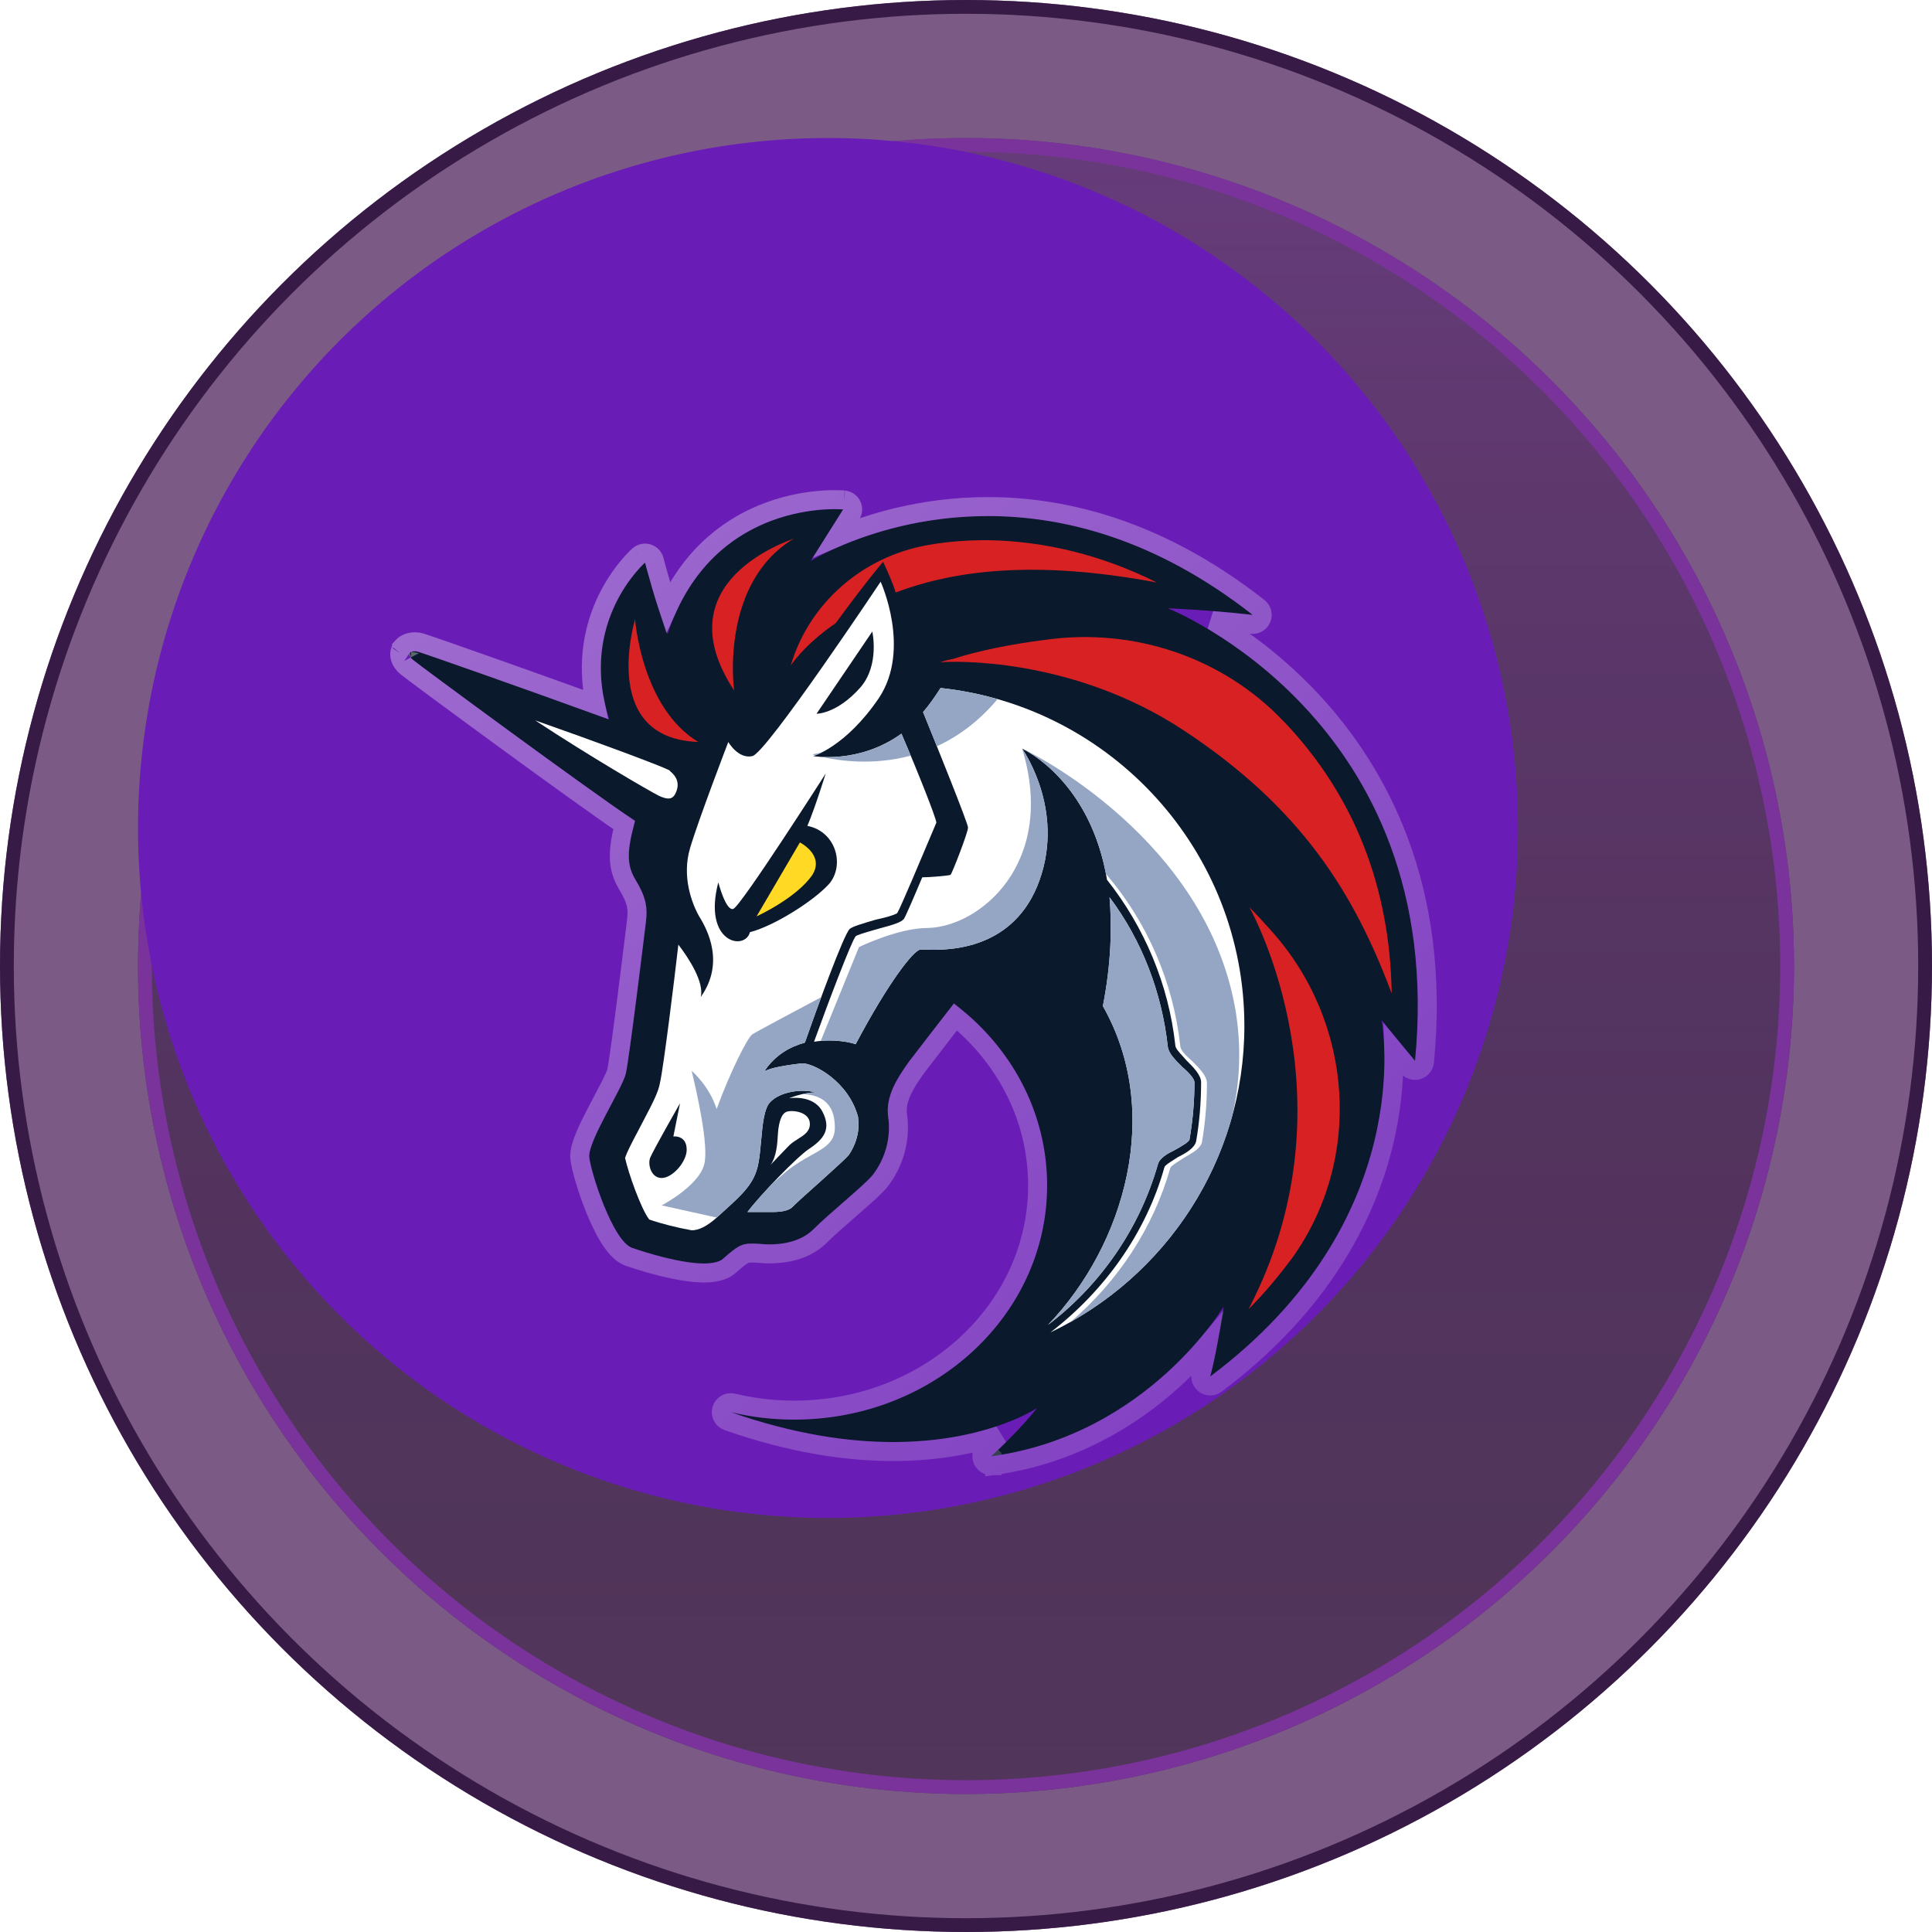 <svg width="58" height="58" viewBox="0 0 58 58" fill="none" xmlns="http://www.w3.org/2000/svg">
<g filter="url(#filter0_b_810_2607)">
<circle cx="29" cy="29" r="29" fill="#4F255E" fill-opacity="0.75"/>
<circle cx="29" cy="29" r="28.793" stroke="#381A46" stroke-width="0.414"/>
</g>
<g filter="url(#filter1_b_810_2607)">
<circle cx="29" cy="29" r="24.857" fill="#28102E" fill-opacity="0.5"/>
<circle cx="29" cy="29" r="24.857" fill="url(#paint0_linear_810_2607)" fill-opacity="0.2"/>
<circle cx="29" cy="29" r="24.65" stroke="#79339A" stroke-width="0.414"/>
</g>
<g filter="url(#filter2_i_810_2607)">
<g filter="url(#filter3_i_810_2607)">
<circle cx="29" cy="29" r="20.714" fill="#6A1DB6"/>
</g>
</g>
<path d="M35.058 18.261C35.058 18.261 36.308 18.31 37.607 18.46C34.683 16.166 31.91 15.493 29.66 15.493C26.562 15.493 24.463 16.765 24.338 16.84L25.312 15.294C25.312 15.294 21.414 14.92 20.04 19.033C19.69 18.161 19.365 16.889 19.365 16.889C19.365 16.889 17.341 18.659 18.29 21.601C15.966 20.754 12.643 19.582 12.518 19.557C12.343 19.532 12.293 19.607 12.293 19.607C12.293 19.607 12.243 19.682 12.393 19.806C12.668 20.031 17.916 23.895 19.065 24.643C18.815 25.54 18.815 25.964 19.065 26.388C19.415 26.961 19.44 27.261 19.39 27.684C19.34 28.108 18.89 31.773 18.79 32.222C18.69 32.671 17.641 34.266 17.691 34.74C17.741 35.214 18.39 37.233 18.965 37.457C19.39 37.607 20.439 37.931 21.139 37.931C21.389 37.931 21.614 37.881 21.714 37.782C22.139 37.408 22.264 37.333 22.564 37.333C22.588 37.333 22.613 37.333 22.639 37.333C22.763 37.333 22.913 37.358 23.088 37.358C23.488 37.358 24.013 37.283 24.388 36.934C24.938 36.385 25.887 35.637 26.187 35.288C26.562 34.815 26.762 34.166 26.662 33.518C26.587 32.92 26.912 32.396 27.286 31.873C27.761 31.25 28.636 30.128 28.636 30.128C30.36 31.424 31.435 33.394 31.435 35.588C31.435 39.477 28.036 42.618 23.838 42.618C23.188 42.618 22.564 42.543 21.939 42.394C23.863 43.067 25.487 43.291 26.812 43.291C29.635 43.291 31.135 42.269 31.135 42.269C31.135 42.269 30.61 42.942 29.76 43.715C29.785 43.715 29.785 43.715 29.785 43.715C34.458 43.067 36.732 39.227 36.732 39.227C36.732 39.227 36.557 40.474 36.333 41.322C42.555 36.66 41.505 30.826 41.48 30.626C41.53 30.701 42.155 31.449 42.48 31.848C43.48 21.576 35.058 18.261 35.058 18.261Z" fill="#0A192B"/>
<path d="M25.34 15.01C25.438 15.02 25.524 15.079 25.568 15.168C25.612 15.257 25.606 15.362 25.553 15.446L25.122 16.13C26.063 15.726 27.659 15.208 29.66 15.208C31.971 15.208 34.807 15.902 37.783 18.236C37.883 18.315 37.919 18.45 37.871 18.568C37.822 18.686 37.701 18.758 37.574 18.743C37.165 18.696 36.759 18.659 36.397 18.63C36.433 18.651 36.469 18.673 36.507 18.696C37.297 19.177 38.34 19.928 39.352 21.008C41.38 23.172 43.272 26.648 42.764 31.876C42.752 31.991 42.673 32.087 42.562 32.121C42.452 32.154 42.332 32.117 42.259 32.028C42.145 31.888 41.994 31.704 41.843 31.522C41.845 31.586 41.846 31.654 41.846 31.724C41.851 32.391 41.788 33.309 41.526 34.369C40.999 36.494 39.671 39.176 36.503 41.55C36.406 41.623 36.274 41.626 36.173 41.558C36.073 41.49 36.026 41.366 36.057 41.249C36.13 40.975 36.198 40.656 36.256 40.35C35.983 40.674 35.632 41.051 35.202 41.44C34.02 42.507 32.233 43.663 29.825 43.997L29.79 43.748L29.785 43.743L29.785 44H29.784H29.784H29.783H29.782H29.782H29.781H29.781H29.78H29.779H29.779H29.778H29.777H29.777H29.776H29.776H29.775H29.774H29.774H29.773H29.773H29.772H29.771H29.77H29.77H29.769H29.769H29.768H29.767H29.767H29.766H29.766H29.765H29.764H29.764H29.763H29.762H29.762H29.761H29.76C29.643 44 29.537 43.928 29.495 43.818C29.452 43.708 29.482 43.584 29.569 43.504C29.725 43.362 29.871 43.223 30.003 43.091C29.252 43.341 28.182 43.576 26.812 43.576C25.454 43.576 23.798 43.346 21.845 42.663C21.701 42.613 21.623 42.459 21.665 42.313C21.708 42.168 21.858 42.081 22.005 42.117C22.608 42.261 23.211 42.333 23.838 42.333C27.9 42.333 31.15 39.299 31.15 35.588C31.15 33.585 30.214 31.773 28.685 30.528C28.599 30.639 28.488 30.782 28.364 30.941C28.087 31.298 27.752 31.732 27.516 32.042C27.138 32.57 26.886 33.007 26.944 33.479C27.055 34.21 26.83 34.935 26.41 35.465C26.408 35.468 26.406 35.471 26.403 35.474C26.236 35.668 25.904 35.959 25.568 36.251C25.549 36.268 25.53 36.284 25.512 36.3C25.182 36.587 24.841 36.884 24.589 37.136L24.582 37.142C24.127 37.566 23.51 37.643 23.088 37.643C22.988 37.643 22.897 37.636 22.821 37.629L22.806 37.628C22.734 37.622 22.683 37.618 22.638 37.618H22.638H22.637H22.636H22.636H22.635H22.634H22.634H22.633H22.632H22.631H22.631H22.63H22.629H22.629H22.628H22.627H22.627H22.626H22.625H22.625H22.624H22.623H22.623H22.622H22.621H22.621H22.62H22.619H22.618H22.618H22.617H22.616H22.616H22.615H22.614H22.614H22.613H22.612H22.612H22.611H22.61H22.61H22.609H22.608H22.608H22.607H22.606H22.605H22.605H22.604H22.604H22.603H22.602H22.602H22.601H22.6H22.599H22.599H22.598H22.598H22.597H22.596H22.595H22.595H22.594H22.593H22.593H22.592H22.591H22.591H22.59H22.589H22.589H22.588H22.587H22.587H22.586H22.585H22.585H22.584H22.583H22.582H22.582H22.581H22.58H22.58H22.579H22.578H22.578H22.577H22.576H22.576H22.575H22.574H22.574H22.573H22.572H22.572H22.571H22.57H22.57H22.569H22.568H22.567H22.567H22.566H22.566H22.565H22.564H22.564C22.445 37.618 22.389 37.631 22.32 37.668C22.233 37.715 22.12 37.803 21.907 37.991C21.805 38.089 21.67 38.141 21.552 38.17C21.424 38.202 21.281 38.216 21.139 38.216C20.754 38.216 20.29 38.128 19.881 38.027C19.467 37.925 19.09 37.803 18.87 37.726L18.861 37.723C18.734 37.673 18.627 37.584 18.54 37.491C18.45 37.395 18.366 37.279 18.289 37.156C18.134 36.908 17.991 36.603 17.867 36.299C17.624 35.7 17.436 35.047 17.407 34.77C17.395 34.659 17.417 34.542 17.444 34.44C17.473 34.334 17.515 34.218 17.564 34.1C17.662 33.865 17.797 33.597 17.932 33.34C17.985 33.237 18.038 33.136 18.09 33.039C18.171 32.887 18.247 32.743 18.315 32.609C18.431 32.381 18.496 32.231 18.512 32.16C18.558 31.952 18.694 30.943 18.826 29.908C18.957 28.883 19.082 27.862 19.107 27.651C19.13 27.453 19.133 27.308 19.099 27.153C19.064 26.996 18.988 26.808 18.822 26.537L18.82 26.533C18.531 26.043 18.534 25.558 18.737 24.767C17.306 23.8 12.483 20.248 12.213 20.027L12.211 20.025C12.105 19.937 12.029 19.833 12.006 19.711C11.995 19.65 12 19.595 12.012 19.548C12.018 19.526 12.025 19.506 12.033 19.489C12.037 19.481 12.041 19.473 12.045 19.467C12.047 19.463 12.049 19.46 12.05 19.457L12.053 19.453L12.055 19.451L12.055 19.45L12.056 19.449C12.056 19.449 12.056 19.448 12.293 19.607C12.056 19.448 12.056 19.448 12.057 19.448L12.057 19.447L12.058 19.445L12.061 19.442L12.066 19.434C12.07 19.429 12.074 19.424 12.079 19.419C12.088 19.407 12.1 19.395 12.114 19.383C12.142 19.358 12.177 19.333 12.222 19.313C12.314 19.271 12.426 19.256 12.558 19.275C12.563 19.276 12.568 19.276 12.574 19.278C12.601 19.283 12.639 19.295 12.665 19.303C12.698 19.314 12.743 19.329 12.797 19.347C12.906 19.384 13.056 19.435 13.239 19.498C13.605 19.625 14.106 19.801 14.674 20.002C15.648 20.346 16.824 20.766 17.872 21.146C17.588 19.844 17.851 18.781 18.214 18.019C18.42 17.589 18.657 17.256 18.844 17.03C18.937 16.917 19.018 16.831 19.077 16.771C19.107 16.741 19.13 16.718 19.148 16.702C19.156 16.694 19.163 16.688 19.168 16.683L19.174 16.678L19.176 16.676L19.177 16.675L19.177 16.675M25.34 15.01L25.312 15.294C25.34 15.01 25.34 15.01 25.34 15.01ZM25.34 15.01L25.339 15.01L25.338 15.01L25.334 15.01L25.323 15.009C25.314 15.008 25.302 15.007 25.285 15.006C25.253 15.004 25.206 15.002 25.148 15.001C25.031 14.998 24.864 15 24.66 15.015C24.254 15.046 23.697 15.132 23.093 15.354C22.021 15.747 20.815 16.565 20.052 18.226C19.976 17.993 19.905 17.762 19.845 17.554C19.783 17.343 19.732 17.159 19.696 17.027C19.678 16.962 19.665 16.909 19.655 16.873L19.645 16.832L19.642 16.822L19.641 16.82L19.641 16.819M19.641 16.819C19.641 16.819 19.641 16.819 19.641 16.819ZM19.641 16.819C19.616 16.723 19.544 16.647 19.449 16.617C19.355 16.588 19.252 16.61 19.177 16.675M19.177 16.675L19.365 16.889C19.177 16.675 19.177 16.675 19.177 16.675Z" stroke="url(#paint1_linear_810_2607)" stroke-opacity="0.5" stroke-width="0.57"/>
<path fill-rule="evenodd" clip-rule="evenodd" d="M24.884 35.238C25.141 35.005 25.41 34.761 25.488 34.665C25.687 34.366 25.812 33.992 25.762 33.593V33.543C25.488 32.471 24.413 31.898 24.063 31.923C23.663 31.973 23.113 32.047 22.939 32.172C23.263 31.674 23.713 31.424 24.163 31.3C24.538 30.228 25.337 28.034 25.512 27.884C25.612 27.809 25.862 27.735 26.287 27.61C26.537 27.56 26.887 27.46 26.937 27.41C27.02 27.286 27.724 25.613 28.003 24.95L28.004 24.948C28.06 24.814 28.099 24.722 28.111 24.693C28.086 24.518 27.587 23.247 27.062 22.025C25.787 22.948 24.413 22.698 24.413 22.698C24.413 22.698 25.387 22.424 26.387 20.953C27.362 19.482 26.437 17.463 26.437 17.463C26.437 17.463 23.014 22.599 22.589 22.698C22.164 22.798 21.864 22.275 21.864 22.275C21.864 22.275 20.964 24.618 20.715 25.466C20.465 26.313 20.765 27.111 20.989 27.51C21.239 27.909 21.764 28.906 21.039 29.928C21.139 29.48 20.689 28.782 20.365 28.358C20.24 29.455 19.915 32.072 19.815 32.496C19.767 32.781 19.606 33.089 19.332 33.613L19.29 33.693C19.248 33.777 19.194 33.878 19.137 33.986C18.99 34.264 18.819 34.586 18.765 34.765C18.865 35.214 19.24 36.286 19.49 36.61C19.84 36.734 20.34 36.859 20.765 36.934C20.964 36.934 21.214 36.834 21.564 36.51C21.632 36.448 21.697 36.388 21.76 36.331C22.299 35.841 22.652 35.52 22.764 34.94C22.805 34.732 22.828 34.485 22.85 34.239C22.894 33.746 22.939 33.252 23.139 33.07C23.413 32.795 24.013 32.671 24.488 32.795C24.113 32.795 23.688 32.97 23.688 32.97C23.688 32.97 24.413 32.845 24.688 33.369C24.963 33.892 24.738 34.192 24.288 34.491C23.913 34.74 22.814 35.887 22.439 36.386H23.188C23.488 36.386 23.688 36.336 23.788 36.236C23.951 36.073 24.146 35.9 24.345 35.723L24.346 35.722C24.452 35.628 24.559 35.533 24.663 35.438C24.732 35.375 24.807 35.307 24.883 35.238L24.884 35.238ZM25.837 20.629C26.412 19.956 26.187 18.959 26.187 18.959L24.513 21.427C24.488 21.427 25.113 21.452 25.837 20.629ZM20.215 34.117L20.415 33.12C20.415 33.12 19.59 34.566 19.515 34.765C19.44 34.989 19.565 35.388 19.89 35.363C20.215 35.338 20.615 34.865 20.615 34.516C20.615 34.067 20.215 34.117 20.215 34.117ZM24.888 26.538C25.363 25.989 25.113 24.967 24.238 24.793C24.463 24.269 24.788 23.222 24.788 23.222C24.788 23.222 22.239 27.211 22.014 27.286C21.789 27.36 21.564 26.488 21.564 26.488C21.089 28.308 22.364 28.557 22.514 27.984C23.213 27.809 24.413 27.061 24.888 26.538Z" fill="white"/>
<path d="M23.351 34.074C23.337 34.315 23.315 34.709 23.138 34.964C23.156 34.947 23.209 34.89 23.279 34.816C23.411 34.678 23.599 34.48 23.713 34.366C23.791 34.296 23.878 34.241 23.962 34.188C24.147 34.071 24.313 33.966 24.313 33.743C24.313 33.394 23.838 33.319 23.638 33.369C23.438 33.419 23.388 33.743 23.363 33.917C23.358 33.954 23.355 34.008 23.351 34.074Z" fill="white"/>
<path d="M33.109 30.203C33.359 28.931 33.384 27.834 33.309 26.936C34.283 28.233 34.883 29.804 35.058 31.424C35.083 31.623 35.283 31.823 35.483 32.022C35.658 32.172 35.858 32.371 35.858 32.496C35.858 33.069 35.808 33.643 35.708 34.216C35.684 34.287 35.481 34.403 35.311 34.5L35.283 34.516C35.033 34.64 34.808 34.765 34.758 34.964C34.209 36.884 33.034 38.579 31.46 39.776C33.784 37.358 34.908 33.369 33.109 30.203Z" fill="white"/>
<path d="M34.958 35.039C34.408 37.008 33.159 38.754 31.535 40C34.983 38.355 37.357 34.84 37.357 30.801C37.357 25.54 33.359 21.202 28.236 20.654C28.061 20.928 27.886 21.177 27.711 21.377C28.086 22.299 29.061 24.718 29.061 24.842C29.061 24.992 28.586 26.213 28.536 26.263C28.486 26.288 27.911 26.338 27.686 26.338C27.436 26.936 27.187 27.51 27.137 27.585C27.062 27.684 26.837 27.759 26.362 27.884C26.311 27.899 26.256 27.915 26.199 27.931L26.198 27.932C25.974 27.997 25.727 28.068 25.687 28.108C25.562 28.258 24.888 30.028 24.438 31.274C25.038 31.175 25.562 31.299 25.687 31.349C26.662 29.504 27.436 28.507 27.636 28.507C27.658 28.504 27.703 28.506 27.769 28.508C28.324 28.527 30.308 28.595 31.135 26.612C32.021 24.451 30.773 22.605 30.688 22.478L30.685 22.474L30.689 22.476C30.799 22.529 32.742 23.469 33.234 26.413C34.358 27.834 35.083 29.554 35.283 31.374C35.283 31.467 35.395 31.588 35.504 31.706C35.54 31.746 35.577 31.785 35.608 31.823C35.833 32.047 36.058 32.272 36.058 32.496C36.058 33.094 36.008 33.693 35.908 34.266C35.858 34.466 35.608 34.615 35.358 34.74C35.324 34.762 35.286 34.786 35.248 34.81L35.248 34.811C35.116 34.894 34.977 34.981 34.958 35.039Z" fill="white"/>
<path d="M20.265 23.845C20.439 23.521 20.29 23.296 20.14 23.172L20.09 23.122C19.79 22.972 17.916 22.274 16.066 21.626C17.691 22.698 19.49 23.745 19.79 23.895C20.015 23.994 20.165 24.019 20.265 23.845Z" fill="white"/>
<path d="M24.884 35.238L24.882 35.239C24.806 35.308 24.731 35.376 24.663 35.438C24.558 35.533 24.451 35.628 24.346 35.722L24.345 35.723C24.146 35.9 23.951 36.073 23.788 36.236C23.688 36.336 23.488 36.386 23.188 36.386H22.439C22.589 36.186 22.856 35.881 23.146 35.573C23.305 35.425 23.466 35.284 23.613 35.164C23.869 34.952 24.125 34.809 24.35 34.684C24.759 34.456 25.062 34.286 25.062 33.867C25.078 33.018 24.507 32.853 24.083 32.848C24.209 32.818 24.352 32.795 24.488 32.795C24.013 32.671 23.413 32.795 23.138 33.07C22.938 33.252 22.894 33.746 22.849 34.239C22.827 34.485 22.805 34.732 22.763 34.94C22.651 35.52 22.299 35.841 21.76 36.331L21.758 36.332C21.696 36.389 21.631 36.448 21.564 36.51C21.548 36.525 21.533 36.539 21.517 36.553L19.864 36.186C19.864 36.186 20.964 35.613 21.139 34.964C21.296 34.406 20.891 32.688 20.787 32.246C20.775 32.194 20.767 32.16 20.764 32.147C20.766 32.149 20.769 32.152 20.774 32.156C20.85 32.225 21.303 32.639 21.514 33.294C21.914 32.197 22.438 31.15 22.588 31.05C22.717 30.965 24.23 30.161 24.653 29.936C24.468 30.438 24.291 30.934 24.163 31.3C23.713 31.424 23.263 31.674 22.938 32.172C23.113 32.047 23.663 31.973 24.063 31.923C24.413 31.898 25.487 32.471 25.762 33.543V33.593C25.812 33.992 25.687 34.366 25.487 34.665C25.41 34.761 25.14 35.005 24.884 35.238Z" fill="#94A6C3"/>
<path d="M24.639 31.249C25.151 31.202 25.576 31.305 25.687 31.349C26.662 29.504 27.436 28.507 27.636 28.507C27.657 28.505 27.703 28.506 27.769 28.508C28.324 28.527 30.308 28.596 31.135 26.612C32.021 24.451 30.773 22.605 30.688 22.478L30.685 22.474L30.689 22.476C30.797 22.528 32.664 23.432 33.202 26.236C34.444 27.682 35.222 29.487 35.433 31.399C35.433 31.524 35.608 31.698 35.783 31.848C36.008 32.072 36.233 32.297 36.233 32.521C36.233 33.119 36.182 33.718 36.083 34.291C36.038 34.468 35.837 34.586 35.619 34.714C35.59 34.731 35.561 34.748 35.533 34.765C35.499 34.787 35.461 34.811 35.423 34.836C35.291 34.919 35.152 35.006 35.133 35.064C34.624 36.864 33.559 38.471 32.135 39.689C34.485 38.37 36.257 36.152 36.989 33.515C37.232 32.475 37.273 31.386 37.082 30.277C36.182 25.191 30.985 22.599 30.685 22.474C31.735 25.914 29.41 27.834 27.836 27.859C26.962 27.859 25.787 28.432 25.787 28.432L24.639 31.249Z" fill="#94A6C3"/>
<path d="M24.68 22.584C24.585 22.608 24.488 22.629 24.388 22.648C24.388 22.648 24.395 22.65 24.407 22.654C24.423 22.658 24.448 22.666 24.48 22.675C24.526 22.657 24.594 22.628 24.68 22.584Z" fill="#94A6C3"/>
<path d="M24.68 22.724C25.141 22.748 26.128 22.701 27.062 22.025C27.156 22.246 27.25 22.468 27.341 22.685C26.193 22.993 25.164 22.834 24.68 22.724Z" fill="#94A6C3"/>
<path d="M28.126 22.403C28.748 22.117 29.376 21.671 29.948 20.987C29.395 20.829 28.823 20.717 28.236 20.654C28.061 20.928 27.886 21.177 27.711 21.377C27.815 21.631 27.964 22 28.126 22.403Z" fill="#94A6C3"/>
<path d="M33.109 30.203C33.359 28.931 33.384 27.834 33.309 26.936C34.283 28.233 34.883 29.804 35.058 31.424C35.083 31.623 35.283 31.823 35.483 32.022C35.658 32.172 35.858 32.371 35.858 32.496C35.858 33.069 35.808 33.643 35.708 34.216C35.684 34.287 35.481 34.403 35.311 34.5L35.283 34.516C35.033 34.64 34.808 34.765 34.758 34.964C34.209 36.884 33.034 38.579 31.46 39.776C33.784 37.358 34.908 33.369 33.109 30.203Z" fill="#94A6C3"/>
<path d="M22.713 27.51L24.013 25.291C24.013 25.291 24.762 25.665 24.388 26.264C23.913 26.962 22.713 27.51 22.713 27.51Z" fill="#FFD923"/>
<path d="M38.782 37.781C38.407 38.28 37.982 38.804 37.482 39.302C40.706 33.119 37.632 27.46 37.507 27.236C37.732 27.46 37.957 27.709 38.157 27.934C40.631 30.676 40.931 34.79 38.782 37.781Z" fill="#D82122"/>
<path d="M41.78 29.828C40.656 26.812 39.056 24.244 35.533 21.925C32.134 19.681 28.486 19.856 28.286 19.881C28.261 19.881 28.236 19.881 28.236 19.881C28.361 19.831 28.486 19.806 28.611 19.781C29.385 19.532 30.385 19.332 31.384 19.208C34.033 18.834 36.707 19.731 38.531 21.651C38.556 21.676 38.556 21.676 38.581 21.701C40.656 23.895 41.73 26.637 41.78 29.828Z" fill="#D82122"/>
<path d="M34.733 17.488C31.01 16.79 28.611 17.139 26.887 17.787C26.837 17.587 26.662 17.188 26.512 16.864C25.987 17.488 25.437 18.235 25.087 18.709C24.138 19.357 23.738 19.981 23.738 19.981C24.288 18.111 25.887 16.715 27.836 16.366C28.386 16.266 28.986 16.216 29.636 16.216C31.36 16.241 33.084 16.665 34.733 17.488Z" fill="#D82122"/>
<path d="M20.964 22.274C18.04 22.175 19.015 18.784 19.065 18.585C19.065 18.61 19.265 21.252 20.964 22.274Z" fill="#D82122"/>
<path d="M23.838 16.166C21.589 17.512 22.039 20.729 22.039 20.729C19.89 17.463 23.663 16.241 23.838 16.166Z" fill="#D82122"/>
<defs>
<filter id="filter0_b_810_2607" x="-45.571" y="-45.571" width="149.143" height="149.143" filterUnits="userSpaceOnUse" color-interpolation-filters="sRGB">
<feFlood flood-opacity="0" result="BackgroundImageFix"/>
<feGaussianBlur in="BackgroundImageFix" stdDeviation="22.786"/>
<feComposite in2="SourceAlpha" operator="in" result="effect1_backgroundBlur_810_2607"/>
<feBlend mode="normal" in="SourceGraphic" in2="effect1_backgroundBlur_810_2607" result="shape"/>
</filter>
<filter id="filter1_b_810_2607" x="-12.429" y="-12.429" width="82.857" height="82.857" filterUnits="userSpaceOnUse" color-interpolation-filters="sRGB">
<feFlood flood-opacity="0" result="BackgroundImageFix"/>
<feGaussianBlur in="BackgroundImageFix" stdDeviation="8.286"/>
<feComposite in2="SourceAlpha" operator="in" result="effect1_backgroundBlur_810_2607"/>
<feBlend mode="normal" in="SourceGraphic" in2="effect1_backgroundBlur_810_2607" result="shape"/>
</filter>
<filter id="filter2_i_810_2607" x="4.143" y="4.143" width="45.571" height="45.571" filterUnits="userSpaceOnUse" color-interpolation-filters="sRGB">
<feFlood flood-opacity="0" result="BackgroundImageFix"/>
<feBlend mode="normal" in="SourceGraphic" in2="BackgroundImageFix" result="shape"/>
<feColorMatrix in="SourceAlpha" type="matrix" values="0 0 0 0 0 0 0 0 0 0 0 0 0 0 0 0 0 0 127 0" result="hardAlpha"/>
<feOffset dx="-4.143" dy="-4.143"/>
<feGaussianBlur stdDeviation="4.143"/>
<feComposite in2="hardAlpha" operator="arithmetic" k2="-1" k3="1"/>
<feColorMatrix type="matrix" values="0 0 0 0 0.925 0 0 0 0 0.925 0 0 0 0 0.925 0 0 0 0.25 0"/>
<feBlend mode="normal" in2="shape" result="effect1_innerShadow_810_2607"/>
</filter>
<filter id="filter3_i_810_2607" x="8.286" y="8.286" width="41.428" height="41.428" filterUnits="userSpaceOnUse" color-interpolation-filters="sRGB">
<feFlood flood-opacity="0" result="BackgroundImageFix"/>
<feBlend mode="normal" in="SourceGraphic" in2="BackgroundImageFix" result="shape"/>
<feColorMatrix in="SourceAlpha" type="matrix" values="0 0 0 0 0 0 0 0 0 0 0 0 0 0 0 0 0 0 127 0" result="hardAlpha"/>
<feOffset/>
<feGaussianBlur stdDeviation="4.143"/>
<feComposite in2="hardAlpha" operator="arithmetic" k2="-1" k3="1"/>
<feColorMatrix type="matrix" values="0 0 0 0 1 0 0 0 0 1 0 0 0 0 1 0 0 0 0.25 0"/>
<feBlend mode="normal" in2="shape" result="effect1_innerShadow_810_2607"/>
</filter>
<linearGradient id="paint0_linear_810_2607" x1="29" y1="4.143" x2="29" y2="53.857" gradientUnits="userSpaceOnUse">
<stop stop-color="#BF56FF"/>
<stop offset="1" stop-color="#2E014A" stop-opacity="0"/>
</linearGradient>
<linearGradient id="paint1_linear_810_2607" x1="14.1" y1="15.249" x2="39.173" y2="42.887" gradientUnits="userSpaceOnUse">
<stop stop-color="white" stop-opacity="0.7"/>
<stop offset="1" stop-color="white" stop-opacity="0.3"/>
</linearGradient>
</defs>
</svg>
